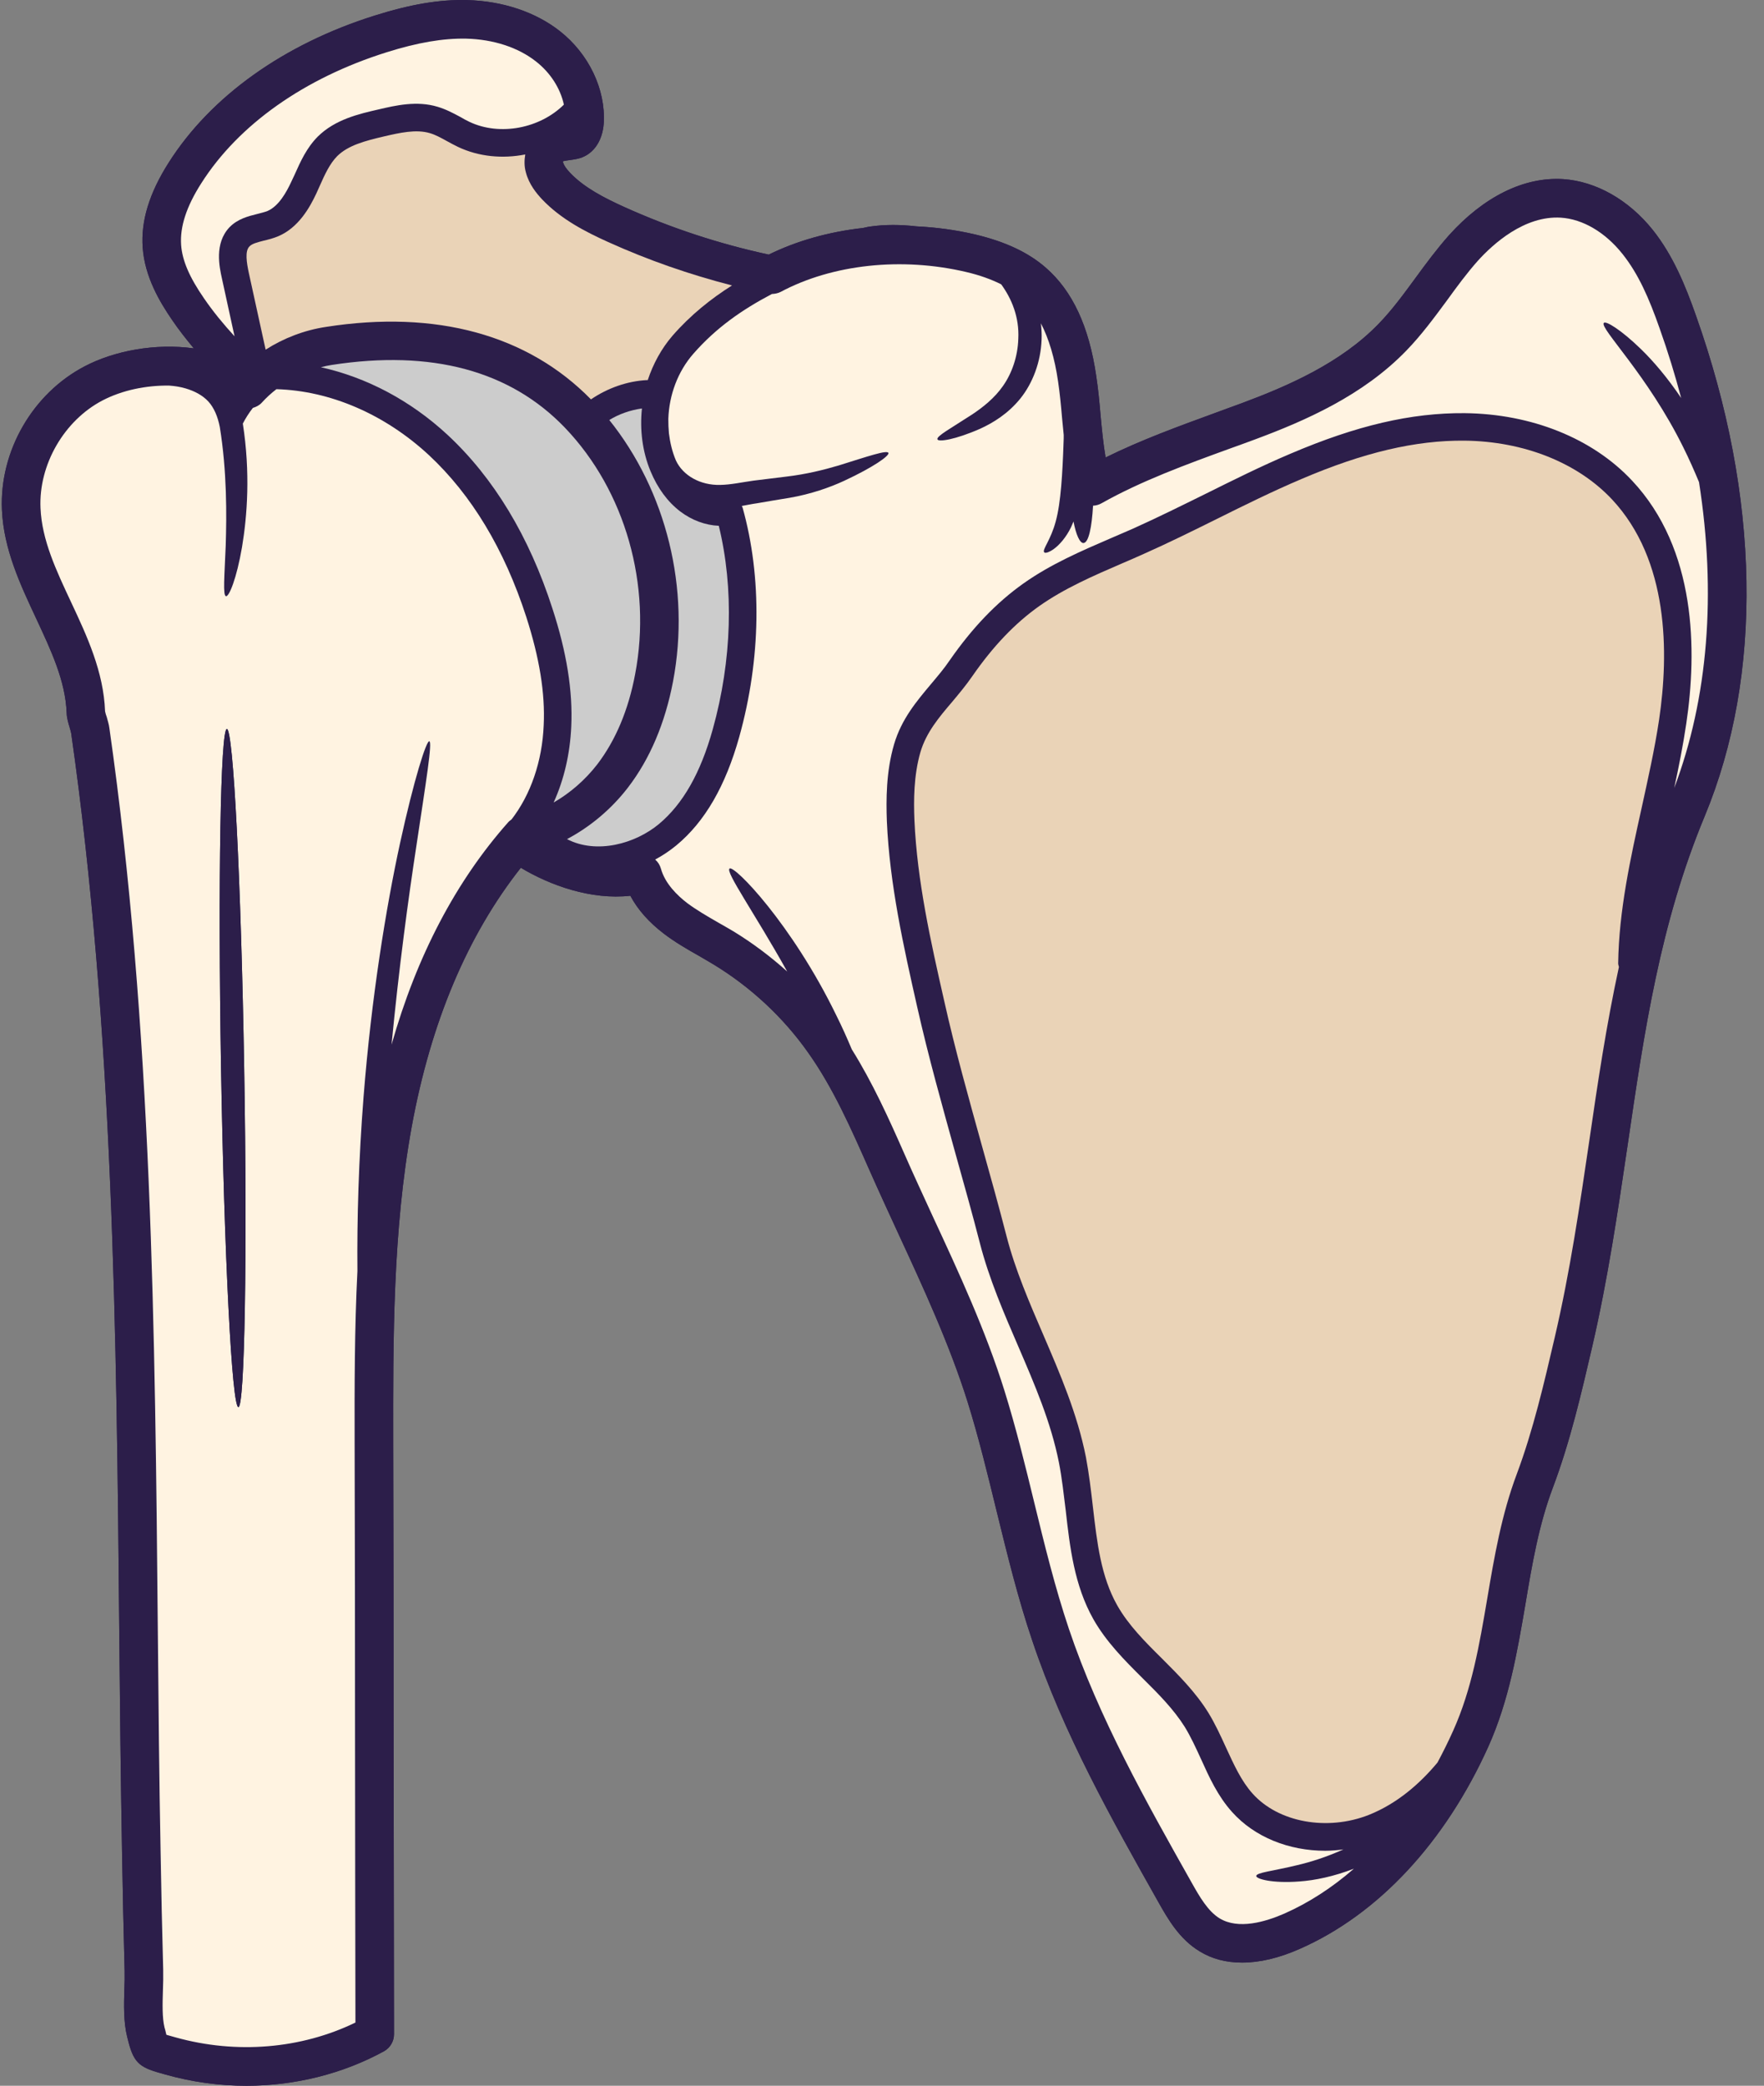 <?xml version="1.0" encoding="UTF-8" standalone="no"?><svg xmlns="http://www.w3.org/2000/svg" xmlns:xlink="http://www.w3.org/1999/xlink" fill="#2c1e4a" height="120" preserveAspectRatio="xMidYMid meet" version="1" viewBox="13.7 4.0 101.5 120.0" width="101.5" zoomAndPan="magnify"><rect x="13.7" y="4.0" width="101.5" height="120.0" fill="#808080" stroke="none"/><g><g id="change1_1"><path d="M 43.668 53.926 C 45.359 54.941 47.719 55.789 49.969 55.535 C 50.391 56.328 51.031 57.055 51.895 57.715 C 52.551 58.215 53.25 58.617 53.922 58.996 C 54.203 59.156 54.477 59.324 54.758 59.488 C 56.887 60.781 58.773 62.531 60.207 64.57 C 61.652 66.605 62.688 68.973 63.703 71.266 C 64.242 72.484 64.805 73.707 65.367 74.926 C 66.832 78.094 68.344 81.367 69.383 84.68 C 70.027 86.75 70.547 88.895 71.055 90.98 C 71.656 93.422 72.27 95.957 73.102 98.406 C 74.891 103.746 77.672 108.672 80.359 113.445 C 80.891 114.387 81.555 115.559 82.727 116.266 C 83.434 116.703 84.258 116.914 85.168 116.914 C 86.184 116.914 87.301 116.652 88.496 116.121 C 93.008 114.133 96.855 109.996 99.34 104.484 C 100.527 101.836 101.004 99.031 101.469 96.312 C 101.863 93.953 102.246 91.723 103.055 89.578 C 104.055 86.922 104.695 84.141 105.32 81.457 C 106.223 77.555 106.793 73.672 107.348 69.918 C 108.309 63.348 109.219 57.137 111.785 50.965 C 115.16 42.832 114.988 32.594 111.285 22.156 C 110.691 20.469 109.98 18.711 108.801 17.23 C 107.41 15.492 105.535 14.434 103.648 14.305 C 101.391 14.164 99.078 15.312 97.078 17.531 C 96.375 18.324 95.746 19.172 95.145 19.996 C 94.449 20.945 93.789 21.848 93.016 22.641 C 90.836 24.891 87.809 26.207 85.145 27.199 C 84.66 27.371 84.18 27.555 83.695 27.73 C 81.57 28.508 79.387 29.297 77.316 30.32 C 77.18 29.527 77.102 28.703 77.023 27.855 C 76.961 27.129 76.891 26.383 76.777 25.637 C 76.363 22.785 75.414 20.738 73.867 19.395 C 72.863 18.52 71.539 17.902 69.82 17.492 C 68.703 17.23 67.57 17.078 66.43 17.023 C 65.547 16.922 64.645 16.906 63.734 17.039 C 63.605 17.055 63.488 17.094 63.352 17.117 C 61.418 17.332 59.559 17.848 57.934 18.648 C 55.074 18.031 52.277 17.109 49.613 15.906 C 48.48 15.391 47.324 14.805 46.5 13.941 C 46.27 13.695 46.145 13.504 46.102 13.355 C 46.094 13.324 46.086 13.301 46.086 13.281 C 46.191 13.25 46.355 13.227 46.477 13.211 C 46.609 13.195 46.746 13.172 46.871 13.148 C 47.777 12.973 48.367 12.184 48.441 11.078 C 48.551 9.141 47.586 7.109 45.922 5.797 C 44.52 4.691 42.625 4.059 40.574 4.004 C 38.977 3.965 37.316 4.25 35.277 4.891 C 30.039 6.531 25.824 9.543 23.402 13.363 C 22.289 15.113 21.801 16.715 21.91 18.242 C 22.031 19.922 22.879 21.352 23.598 22.402 C 23.984 22.973 24.414 23.512 24.852 24.043 C 22.621 23.734 20.262 24.188 18.574 25.074 C 15.578 26.637 13.66 29.957 13.812 33.34 C 13.914 35.605 14.863 37.625 15.777 39.574 C 16.641 41.43 17.465 43.172 17.535 45.012 C 17.543 45.328 17.641 45.629 17.719 45.891 C 17.75 46.004 17.781 46.105 17.797 46.191 C 20.238 63.285 20.406 80.867 20.562 97.875 C 20.602 102.121 20.645 106.359 20.723 110.602 C 20.762 112.867 20.809 115.133 20.871 117.398 C 20.879 117.73 20.871 118.086 20.855 118.453 C 20.832 119.324 20.801 120.309 21.016 121.18 L 21.047 121.297 C 21.363 122.613 21.664 122.93 22.949 123.277 L 23.211 123.352 C 24.738 123.785 26.316 124 27.879 124 C 30.656 124 33.402 123.324 35.801 122.012 C 36.152 121.812 36.371 121.441 36.371 121.035 C 36.363 115.316 36.355 109.562 36.348 103.816 C 36.348 98.215 36.34 92.605 36.324 87.035 C 36.316 81.027 36.301 74.816 37.387 68.84 C 38.488 62.809 40.602 57.809 43.668 53.926"/></g><g id="change1_2"><path d="M 46.145 10.02 C 45.945 9.09 45.375 8.188 44.543 7.539 C 43.52 6.73 42.094 6.262 40.516 6.223 C 39.195 6.199 37.734 6.445 35.945 7.008 C 31.207 8.496 27.418 11.176 25.277 14.551 C 24.422 15.891 24.051 17.047 24.121 18.086 C 24.184 18.98 24.59 19.934 25.43 21.152 C 25.961 21.93 26.562 22.656 27.195 23.348 L 26.469 20.02 C 26.324 19.359 26.023 18.008 26.902 17.078 C 27.379 16.586 27.996 16.438 28.496 16.312 C 28.719 16.254 28.922 16.207 29.098 16.137 C 29.746 15.852 30.184 15.051 30.453 14.473 L 30.652 14.051 C 30.992 13.289 31.34 12.508 31.988 11.855 C 32.988 10.867 34.367 10.551 35.477 10.297 C 36.461 10.066 37.688 9.781 38.883 10.145 C 39.367 10.289 39.781 10.512 40.176 10.723 C 40.355 10.828 40.539 10.93 40.723 11.016 C 42.473 11.84 44.773 11.383 46.145 10.02 Z M 44.984 45.727 C 45.074 43.879 44.738 41.844 43.98 39.488 C 42.719 35.598 40.832 32.469 38.379 30.184 C 35.832 27.824 32.688 26.477 29.605 26.391 C 29.305 26.621 29.02 26.883 28.766 27.164 C 28.621 27.324 28.441 27.41 28.25 27.469 C 28.012 27.77 27.824 28.078 27.672 28.371 C 28.113 31.199 27.926 33.68 27.625 35.48 C 27.316 37.285 26.879 38.34 26.703 38.301 C 26.516 38.262 26.617 37.152 26.688 35.375 C 26.742 33.633 26.762 31.129 26.348 28.57 C 26.23 27.965 26.016 27.461 25.691 27.102 C 25.355 26.738 24.891 26.5 24.398 26.352 C 24.074 26.254 23.75 26.207 23.43 26.184 C 22.109 26.168 20.738 26.445 19.598 27.039 C 17.387 28.195 15.918 30.738 16.031 33.234 C 16.109 35.066 16.926 36.801 17.789 38.641 C 18.711 40.605 19.66 42.645 19.746 44.926 C 19.762 45.02 19.801 45.141 19.844 45.258 C 19.906 45.48 19.969 45.695 19.992 45.875 C 22.457 63.117 22.625 80.773 22.781 97.852 C 22.82 102.09 22.859 106.328 22.941 110.559 C 22.98 112.82 23.027 115.078 23.09 117.336 C 23.098 117.707 23.09 118.113 23.074 118.523 C 23.051 119.285 23.027 120.078 23.168 120.656 L 23.203 120.773 C 23.227 120.871 23.25 120.98 23.273 121.066 C 23.344 121.094 23.43 121.105 23.535 121.141 L 23.812 121.219 C 27.297 122.191 31.023 121.883 34.152 120.363 C 34.137 114.863 34.137 109.34 34.129 103.816 C 34.129 98.215 34.121 92.613 34.105 87.043 C 34.098 83.777 34.098 80.449 34.266 77.129 C 34.238 74.141 34.336 70.719 34.621 67.082 C 35.074 61.344 35.918 56.191 36.719 52.508 C 37.523 48.824 38.234 46.605 38.402 46.645 C 38.59 46.684 38.211 48.98 37.656 52.684 C 37.195 55.695 36.656 59.664 36.23 64.102 C 37.68 58.996 39.93 54.695 42.957 51.289 C 43.012 51.23 43.078 51.191 43.133 51.145 C 44.23 49.727 44.898 47.816 44.984 45.727 Z M 50.246 42.785 C 51.223 37.664 49.676 32.23 46.207 28.609 C 43.051 25.32 38.535 24.109 32.789 24.996 C 32.578 25.027 32.371 25.074 32.164 25.129 C 34.781 25.707 37.316 27.039 39.453 29.02 C 42.109 31.492 44.145 34.852 45.484 39.004 C 46.309 41.531 46.664 43.762 46.57 45.797 C 46.5 47.371 46.152 48.863 45.555 50.172 C 46.492 49.633 47.371 48.879 48.078 47.961 C 49.121 46.59 49.859 44.852 50.246 42.785 Z M 52.395 23.316 C 53.441 22.117 54.605 21.191 55.82 20.422 C 53.379 19.797 50.992 18.965 48.695 17.926 C 47.363 17.324 45.977 16.609 44.891 15.469 C 44.582 15.137 44.137 14.613 43.957 13.91 C 43.859 13.566 43.867 13.219 43.922 12.887 C 42.625 13.141 41.254 13.023 40.047 12.449 C 39.836 12.348 39.621 12.23 39.414 12.117 C 39.074 11.93 38.758 11.754 38.434 11.66 C 37.641 11.422 36.68 11.645 35.832 11.84 C 34.676 12.109 33.734 12.363 33.105 12.98 C 32.672 13.418 32.387 14.043 32.094 14.703 L 31.895 15.145 C 31.516 15.953 30.871 17.094 29.723 17.586 C 29.43 17.711 29.137 17.785 28.867 17.848 C 28.512 17.941 28.203 18.016 28.051 18.18 C 27.781 18.449 27.895 19.121 28.012 19.68 L 28.984 24.117 C 30.031 23.449 31.215 22.996 32.449 22.809 C 38.797 21.816 44.066 23.262 47.703 26.977 C 48.66 26.328 49.789 25.922 50.945 25.867 C 50.953 25.867 50.961 25.875 50.969 25.875 C 51.277 24.941 51.754 24.059 52.395 23.316 Z M 54.711 45.961 C 55.82 41.984 55.938 37.848 55.059 34.25 C 54.289 34.219 53.512 33.934 52.84 33.426 C 52.117 32.871 51.539 32.094 51.129 31.105 C 50.66 29.973 50.508 28.719 50.637 27.5 C 49.969 27.594 49.328 27.816 48.758 28.164 C 52.039 32.254 53.441 37.871 52.426 43.207 C 51.969 45.605 51.094 47.668 49.836 49.305 C 48.875 50.559 47.641 51.582 46.324 52.277 C 48.035 53.164 50.254 52.539 51.609 51.414 C 52.996 50.258 54.012 48.473 54.711 45.961 Z M 109.164 45.406 C 109.734 41.555 109.727 36.23 106.453 32.73 C 104.473 30.621 101.383 29.387 97.961 29.352 C 95.152 29.328 92.164 30.027 88.57 31.566 C 86.93 32.262 85.297 33.07 83.719 33.855 C 82.348 34.535 80.938 35.234 79.512 35.867 C 79.105 36.051 78.695 36.23 78.281 36.406 C 76.57 37.145 74.949 37.848 73.496 38.871 C 72.102 39.859 70.844 41.176 69.652 42.895 C 69.281 43.434 68.879 43.91 68.488 44.379 C 67.719 45.281 67 46.137 66.664 47.262 C 66.27 48.617 66.27 50.074 66.316 51.184 C 66.469 54.68 67.254 58.172 68.023 61.559 C 68.656 64.402 69.457 67.246 70.223 70.004 C 70.699 71.707 71.176 73.41 71.617 75.125 C 72.117 77.066 72.941 78.965 73.734 80.805 C 74.695 83.039 75.691 85.344 76.184 87.836 C 76.363 88.785 76.477 89.762 76.586 90.703 C 76.824 92.762 77.047 94.703 77.988 96.367 C 78.633 97.5 79.566 98.438 80.566 99.426 C 81.508 100.371 82.48 101.336 83.219 102.523 C 83.625 103.184 83.941 103.879 84.25 104.555 C 84.703 105.535 85.121 106.465 85.773 107.191 C 87.254 108.848 90.066 109.363 92.469 108.414 C 94.098 107.762 95.406 106.613 96.414 105.402 C 96.73 104.809 97.031 104.207 97.316 103.57 C 98.387 101.188 98.824 98.637 99.281 95.941 C 99.68 93.578 100.098 91.137 100.977 88.801 C 101.922 86.273 102.547 83.57 103.156 80.957 C 104.047 77.145 104.605 73.309 105.152 69.602 C 105.629 66.312 106.129 62.969 106.852 59.633 C 106.836 59.559 106.809 59.496 106.809 59.426 C 106.852 56.383 107.516 53.387 108.156 50.496 C 108.52 48.832 108.91 47.102 109.164 45.406 Z M 110.035 49.332 C 111.992 44.164 112.461 38.125 111.461 31.738 C 111.191 31.09 110.898 30.422 110.559 29.742 C 108.496 25.559 105.719 22.871 105.984 22.578 C 106.098 22.445 106.961 22.961 108.109 24.074 C 108.832 24.773 109.645 25.73 110.434 26.898 C 110.082 25.574 109.672 24.234 109.195 22.895 C 108.586 21.16 107.98 19.773 107.062 18.617 C 106.066 17.363 104.773 16.602 103.508 16.523 C 101.414 16.398 99.613 18.031 98.727 19.012 C 98.094 19.727 97.531 20.492 96.938 21.312 C 96.223 22.277 95.484 23.285 94.605 24.188 C 92.117 26.754 88.816 28.203 85.914 29.281 C 85.43 29.457 84.949 29.641 84.457 29.812 C 81.953 30.723 79.367 31.668 77.086 32.953 C 76.934 33.039 76.77 33.086 76.594 33.094 C 76.523 34.32 76.344 35.219 76.047 35.242 C 75.836 35.258 75.613 34.766 75.469 34.004 C 75.422 34.117 75.375 34.227 75.328 34.332 C 75.035 34.934 74.652 35.352 74.352 35.574 C 74.043 35.797 73.828 35.844 73.781 35.773 C 73.656 35.621 74.16 35.082 74.449 33.988 C 74.742 32.918 74.836 31.246 74.898 29.426 C 74.906 29.289 74.906 29.164 74.906 29.027 C 74.875 28.703 74.844 28.379 74.812 28.062 C 74.75 27.332 74.684 26.645 74.582 25.953 C 74.387 24.598 74.051 23.488 73.594 22.602 C 73.625 22.91 73.648 23.219 73.633 23.535 C 73.586 24.836 73.117 26.051 72.41 26.93 C 71.691 27.816 70.828 28.332 70.105 28.664 C 68.648 29.305 67.703 29.434 67.641 29.281 C 67.555 29.102 68.418 28.641 69.645 27.84 C 70.246 27.438 70.922 26.914 71.422 26.191 C 71.926 25.469 72.262 24.512 72.293 23.488 C 72.355 22.246 71.91 21.184 71.309 20.359 C 70.738 20.074 70.09 19.836 69.305 19.652 C 65.59 18.773 61.594 19.203 58.613 20.797 C 58.457 20.875 58.289 20.906 58.117 20.914 C 56.371 21.832 54.891 22.871 53.59 24.359 C 52.695 25.383 52.203 26.73 52.156 28.086 C 52.156 28.102 52.156 28.117 52.156 28.133 C 52.156 28.387 52.164 28.648 52.188 28.902 C 52.188 28.91 52.188 28.91 52.188 28.918 C 52.254 29.457 52.379 29.996 52.594 30.496 C 52.996 31.359 53.996 31.93 55.145 31.898 C 55.738 31.891 56.391 31.746 57.062 31.652 C 57.711 31.574 58.34 31.492 58.934 31.422 C 60.098 31.285 61.09 31.035 61.953 30.781 C 63.656 30.25 64.738 29.875 64.82 30.059 C 64.883 30.219 63.965 30.875 62.277 31.66 C 61.445 32.047 60.352 32.43 59.129 32.641 C 58.535 32.738 57.91 32.84 57.27 32.953 C 56.98 32.992 56.691 33.055 56.383 33.109 C 56.391 33.141 56.41 33.164 56.426 33.195 C 57.555 37.215 57.488 41.906 56.238 46.391 C 55.445 49.219 54.266 51.266 52.625 52.629 C 52.234 52.953 51.824 53.223 51.398 53.453 C 51.555 53.586 51.672 53.77 51.73 53.98 C 51.969 54.84 52.68 55.527 53.242 55.957 C 53.781 56.359 54.383 56.707 55.02 57.074 C 55.32 57.246 55.621 57.414 55.906 57.586 C 57 58.254 58.035 59.031 58.996 59.895 C 57.086 56.477 55.438 54.172 55.676 53.973 C 55.93 53.734 59.266 57.16 61.816 62.406 C 62.148 63.07 62.441 63.727 62.711 64.371 C 63.914 66.297 64.844 68.355 65.73 70.367 C 66.262 71.582 66.824 72.785 67.379 74 C 68.879 77.23 70.422 80.566 71.5 84.023 C 72.164 86.152 72.695 88.332 73.211 90.449 C 73.797 92.852 74.406 95.34 75.199 97.699 C 76.926 102.836 79.656 107.676 82.293 112.359 C 82.719 113.113 83.203 113.961 83.879 114.371 C 84.957 115.023 86.492 114.578 87.602 114.094 C 89.012 113.469 90.359 112.598 91.602 111.512 C 90.453 111.957 89.359 112.184 88.465 112.246 C 86.91 112.367 85.969 112.098 85.984 111.93 C 85.992 111.734 86.918 111.652 88.324 111.312 C 89.098 111.133 90.027 110.84 91 110.402 C 90.652 110.449 90.297 110.48 89.949 110.48 C 87.863 110.48 85.883 109.695 84.59 108.246 C 83.773 107.336 83.281 106.258 82.809 105.211 C 82.508 104.555 82.223 103.93 81.871 103.355 C 81.23 102.336 80.367 101.465 79.441 100.551 C 78.418 99.531 77.355 98.469 76.609 97.152 C 75.512 95.203 75.258 93.008 75.02 90.887 C 74.906 89.973 74.805 89.031 74.629 88.137 C 74.168 85.82 73.25 83.691 72.277 81.43 C 71.461 79.539 70.613 77.582 70.082 75.52 C 69.645 73.816 69.168 72.129 68.695 70.434 C 67.926 67.66 67.117 64.789 66.469 61.906 C 65.691 58.461 64.891 54.887 64.73 51.258 C 64.684 50.02 64.684 48.395 65.145 46.82 C 65.574 45.367 66.438 44.348 67.277 43.348 C 67.656 42.895 68.023 42.469 68.344 41.992 C 69.645 40.121 71.031 38.672 72.586 37.57 C 74.16 36.453 75.938 35.691 77.656 34.949 C 78.062 34.773 78.465 34.598 78.867 34.426 C 80.266 33.797 81.656 33.109 83.016 32.438 C 84.613 31.645 86.262 30.82 87.949 30.105 C 91.754 28.48 94.902 27.746 97.973 27.77 C 101.824 27.809 105.336 29.219 107.609 31.652 C 111.32 35.605 111.352 41.445 110.727 45.637 C 110.543 46.883 110.297 48.117 110.035 49.332 Z M 111.285 22.156 C 114.988 32.594 115.16 42.832 111.785 50.965 C 109.219 57.137 108.309 63.348 107.348 69.918 C 106.793 73.672 106.223 77.555 105.32 81.457 C 104.695 84.141 104.055 86.922 103.055 89.578 C 102.246 91.723 101.863 93.953 101.469 96.312 C 101.004 99.031 100.527 101.836 99.34 104.484 C 96.855 109.996 93.008 114.133 88.496 116.121 C 87.301 116.652 86.184 116.914 85.168 116.914 C 84.258 116.914 83.434 116.703 82.727 116.266 C 81.555 115.559 80.891 114.387 80.359 113.445 C 77.672 108.676 74.891 103.746 73.102 98.406 C 72.27 95.957 71.656 93.422 71.055 90.98 C 70.547 88.895 70.027 86.75 69.383 84.68 C 68.344 81.367 66.832 78.094 65.367 74.926 C 64.805 73.707 64.242 72.484 63.703 71.266 C 62.688 68.973 61.652 66.605 60.207 64.57 C 58.773 62.531 56.887 60.781 54.758 59.488 C 54.477 59.324 54.203 59.156 53.922 58.996 C 53.25 58.617 52.551 58.215 51.895 57.715 C 51.031 57.055 50.391 56.328 49.969 55.535 C 47.719 55.789 45.359 54.941 43.668 53.926 C 40.602 57.809 38.488 62.809 37.387 68.84 C 36.301 74.816 36.316 81.027 36.324 87.035 C 36.34 92.605 36.348 98.215 36.348 103.816 C 36.355 109.562 36.363 115.316 36.371 121.035 C 36.371 121.441 36.152 121.812 35.801 122.012 C 33.402 123.324 30.656 124 27.879 124 C 26.316 124 24.738 123.785 23.211 123.352 L 22.949 123.277 C 21.664 122.93 21.363 122.613 21.047 121.297 L 21.016 121.18 C 20.801 120.309 20.832 119.324 20.855 118.453 C 20.871 118.086 20.879 117.73 20.871 117.398 C 20.809 115.133 20.762 112.867 20.723 110.602 C 20.645 106.359 20.602 102.121 20.562 97.875 C 20.406 80.867 20.238 63.285 17.797 46.191 C 17.781 46.105 17.75 46.004 17.719 45.891 C 17.641 45.629 17.543 45.328 17.535 45.012 C 17.465 43.172 16.641 41.43 15.777 39.574 C 14.867 37.625 13.914 35.605 13.812 33.34 C 13.66 29.957 15.578 26.637 18.574 25.074 C 20.262 24.188 22.625 23.734 24.852 24.043 C 24.414 23.516 23.984 22.973 23.598 22.402 C 22.879 21.352 22.031 19.922 21.91 18.242 C 21.801 16.715 22.289 15.113 23.402 13.363 C 25.824 9.543 30.039 6.531 35.277 4.891 C 37.316 4.25 38.98 3.965 40.574 4.004 C 42.625 4.059 44.52 4.691 45.922 5.797 C 47.586 7.109 48.551 9.141 48.441 11.078 C 48.367 12.184 47.773 12.973 46.871 13.148 C 46.746 13.172 46.609 13.195 46.477 13.211 C 46.355 13.227 46.191 13.25 46.086 13.281 C 46.086 13.301 46.094 13.324 46.102 13.355 C 46.145 13.504 46.27 13.695 46.5 13.941 C 47.324 14.805 48.48 15.391 49.613 15.906 C 52.277 17.109 55.074 18.031 57.934 18.648 C 59.559 17.848 61.418 17.332 63.352 17.117 C 63.488 17.094 63.605 17.055 63.734 17.039 C 64.645 16.906 65.547 16.922 66.43 17.023 C 67.57 17.078 68.703 17.23 69.82 17.492 C 71.539 17.902 72.863 18.52 73.867 19.395 C 75.414 20.738 76.363 22.785 76.777 25.637 C 76.891 26.383 76.961 27.129 77.023 27.855 C 77.102 28.703 77.18 29.527 77.316 30.32 C 79.387 29.297 81.57 28.508 83.695 27.73 C 84.18 27.555 84.66 27.371 85.145 27.199 C 87.809 26.207 90.836 24.891 93.016 22.641 C 93.789 21.848 94.449 20.945 95.145 19.996 C 95.746 19.172 96.375 18.324 97.078 17.531 C 99.078 15.312 101.391 14.164 103.648 14.305 C 105.535 14.434 107.41 15.492 108.801 17.23 C 109.98 18.711 110.691 20.469 111.285 22.156"/></g><g id="change2_1"><path d="M 111.461 31.738 C 112.461 38.125 111.992 44.164 110.035 49.332 C 110.297 48.117 110.543 46.883 110.727 45.637 C 111.352 41.445 111.32 35.605 107.609 31.652 C 105.336 29.219 101.824 27.809 97.973 27.77 C 94.902 27.746 91.754 28.48 87.949 30.105 C 86.262 30.82 84.613 31.645 83.016 32.438 C 81.656 33.109 80.266 33.797 78.867 34.426 C 78.465 34.598 78.062 34.773 77.656 34.949 C 75.938 35.691 74.16 36.453 72.586 37.57 C 71.031 38.672 69.645 40.121 68.344 41.992 C 68.023 42.469 67.656 42.895 67.277 43.348 C 66.438 44.348 65.574 45.367 65.145 46.82 C 64.684 48.395 64.684 50.02 64.73 51.258 C 64.891 54.887 65.691 58.461 66.469 61.906 C 67.117 64.789 67.926 67.66 68.695 70.434 C 69.168 72.129 69.645 73.816 70.082 75.52 C 70.613 77.582 71.461 79.539 72.277 81.43 C 73.25 83.691 74.168 85.82 74.629 88.137 C 74.805 89.031 74.906 89.973 75.02 90.887 C 75.258 93.008 75.512 95.203 76.609 97.152 C 77.355 98.469 78.418 99.531 79.441 100.551 C 80.367 101.465 81.23 102.336 81.871 103.355 C 82.223 103.93 82.508 104.555 82.809 105.211 C 83.281 106.258 83.773 107.336 84.59 108.246 C 85.883 109.695 87.863 110.48 89.949 110.48 C 90.297 110.48 90.652 110.449 91 110.402 C 90.027 110.84 89.098 111.133 88.324 111.312 C 86.918 111.652 85.992 111.734 85.984 111.93 C 85.969 112.098 86.91 112.367 88.465 112.246 C 89.359 112.184 90.453 111.957 91.602 111.512 C 90.359 112.598 89.012 113.469 87.602 114.094 C 86.492 114.578 84.957 115.023 83.879 114.371 C 83.203 113.961 82.719 113.113 82.293 112.359 C 79.656 107.676 76.926 102.836 75.199 97.699 C 74.406 95.34 73.797 92.852 73.211 90.449 C 72.695 88.332 72.164 86.152 71.5 84.023 C 70.422 80.566 68.879 77.23 67.379 74 C 66.824 72.785 66.262 71.582 65.73 70.367 C 64.844 68.355 63.914 66.297 62.711 64.371 C 62.441 63.727 62.148 63.07 61.816 62.406 C 59.266 57.16 55.93 53.734 55.676 53.973 C 55.438 54.172 57.086 56.477 58.996 59.895 C 58.035 59.031 57 58.254 55.906 57.586 C 55.621 57.414 55.32 57.246 55.02 57.074 C 54.383 56.707 53.781 56.359 53.242 55.957 C 52.68 55.527 51.969 54.84 51.73 53.98 C 51.672 53.77 51.555 53.586 51.398 53.453 C 51.824 53.223 52.234 52.953 52.625 52.629 C 54.266 51.266 55.445 49.219 56.238 46.391 C 57.488 41.906 57.555 37.215 56.426 33.195 C 56.41 33.164 56.391 33.141 56.383 33.109 C 56.691 33.055 56.98 32.992 57.27 32.953 C 57.91 32.84 58.535 32.738 59.129 32.641 C 60.352 32.43 61.445 32.047 62.277 31.66 C 63.965 30.875 64.883 30.219 64.82 30.059 C 64.738 29.875 63.656 30.25 61.953 30.781 C 61.09 31.035 60.098 31.285 58.934 31.422 C 58.34 31.492 57.711 31.574 57.062 31.652 C 56.391 31.746 55.738 31.891 55.145 31.898 C 53.996 31.93 52.996 31.359 52.594 30.496 C 52.379 29.996 52.254 29.457 52.188 28.918 C 52.188 28.91 52.188 28.91 52.188 28.902 C 52.164 28.648 52.156 28.387 52.156 28.133 C 52.156 28.117 52.156 28.102 52.156 28.086 C 52.203 26.73 52.695 25.383 53.59 24.359 C 54.891 22.871 56.371 21.832 58.117 20.914 C 58.289 20.906 58.457 20.875 58.613 20.797 C 61.594 19.203 65.59 18.773 69.305 19.652 C 70.09 19.836 70.738 20.074 71.309 20.359 C 71.91 21.184 72.355 22.246 72.293 23.488 C 72.262 24.512 71.926 25.469 71.422 26.191 C 70.922 26.914 70.246 27.438 69.645 27.84 C 68.418 28.641 67.555 29.102 67.641 29.281 C 67.703 29.434 68.648 29.305 70.105 28.664 C 70.828 28.332 71.691 27.816 72.41 26.93 C 73.117 26.051 73.586 24.836 73.633 23.535 C 73.648 23.219 73.625 22.91 73.594 22.602 C 74.051 23.488 74.387 24.598 74.582 25.953 C 74.684 26.645 74.75 27.332 74.812 28.062 C 74.844 28.379 74.875 28.703 74.906 29.027 C 74.906 29.164 74.906 29.289 74.898 29.426 C 74.836 31.246 74.742 32.918 74.449 33.988 C 74.16 35.082 73.656 35.621 73.781 35.773 C 73.828 35.844 74.043 35.797 74.352 35.574 C 74.652 35.352 75.035 34.934 75.328 34.332 C 75.375 34.227 75.422 34.117 75.469 34.004 C 75.613 34.766 75.836 35.258 76.047 35.242 C 76.344 35.219 76.523 34.32 76.594 33.094 C 76.77 33.086 76.934 33.039 77.086 32.953 C 79.367 31.668 81.953 30.723 84.457 29.812 C 84.949 29.641 85.43 29.457 85.914 29.281 C 88.816 28.203 92.117 26.754 94.605 24.188 C 95.484 23.285 96.223 22.277 96.938 21.312 C 97.531 20.492 98.094 19.727 98.727 19.012 C 99.613 18.031 101.414 16.398 103.508 16.523 C 104.773 16.602 106.066 17.363 107.062 18.617 C 107.98 19.773 108.586 21.16 109.195 22.895 C 109.672 24.234 110.082 25.574 110.434 26.898 C 109.645 25.73 108.832 24.773 108.109 24.074 C 106.961 22.961 106.098 22.445 105.984 22.578 C 105.719 22.871 108.496 25.559 110.559 29.742 C 110.898 30.422 111.191 31.09 111.461 31.738" fill="#fff3e1"/></g><g id="change3_1"><path d="M 106.453 32.73 C 109.727 36.23 109.734 41.555 109.164 45.406 C 108.91 47.102 108.52 48.832 108.156 50.496 C 107.516 53.387 106.852 56.383 106.809 59.426 C 106.809 59.496 106.836 59.559 106.852 59.633 C 106.129 62.969 105.629 66.312 105.152 69.602 C 104.605 73.309 104.047 77.145 103.156 80.957 C 102.547 83.57 101.922 86.273 100.977 88.801 C 100.098 91.137 99.68 93.578 99.281 95.941 C 98.824 98.637 98.387 101.188 97.316 103.57 C 97.031 104.207 96.73 104.809 96.414 105.402 C 95.406 106.613 94.098 107.762 92.469 108.414 C 90.066 109.363 87.254 108.848 85.773 107.191 C 85.121 106.465 84.703 105.535 84.25 104.555 C 83.941 103.879 83.625 103.184 83.219 102.523 C 82.48 101.336 81.508 100.371 80.566 99.426 C 79.566 98.438 78.633 97.5 77.988 96.367 C 77.047 94.703 76.824 92.762 76.586 90.703 C 76.477 89.762 76.363 88.785 76.184 87.836 C 75.691 85.344 74.695 83.039 73.734 80.805 C 72.941 78.965 72.117 77.066 71.617 75.125 C 71.176 73.41 70.699 71.707 70.223 70.004 C 69.457 67.246 68.656 64.402 68.023 61.559 C 67.254 58.172 66.469 54.68 66.316 51.184 C 66.27 50.074 66.27 48.617 66.664 47.262 C 67 46.137 67.719 45.281 68.488 44.379 C 68.879 43.91 69.281 43.434 69.652 42.895 C 70.844 41.176 72.102 39.859 73.496 38.871 C 74.949 37.848 76.57 37.145 78.281 36.406 C 78.695 36.23 79.105 36.051 79.512 35.867 C 80.938 35.234 82.348 34.535 83.719 33.855 C 85.297 33.07 86.93 32.262 88.57 31.566 C 92.164 30.027 95.152 29.328 97.961 29.352 C 101.383 29.387 104.473 30.621 106.453 32.73" fill="#ead3b7"/></g><g id="change4_1"><path d="M 55.059 34.25 C 55.938 37.848 55.82 41.984 54.711 45.961 C 54.012 48.473 52.996 50.258 51.609 51.414 C 50.254 52.539 48.035 53.164 46.324 52.277 C 47.641 51.582 48.875 50.559 49.836 49.305 C 51.094 47.668 51.969 45.605 52.426 43.207 C 53.441 37.871 52.039 32.254 48.758 28.164 C 49.328 27.816 49.969 27.594 50.637 27.5 C 50.508 28.719 50.66 29.973 51.129 31.105 C 51.539 32.094 52.117 32.871 52.84 33.426 C 53.512 33.934 54.289 34.219 55.059 34.25" fill="#cccccc"/></g><g id="change3_2"><path d="M 55.82 20.422 C 54.605 21.191 53.441 22.117 52.395 23.316 C 51.754 24.059 51.277 24.941 50.969 25.875 C 50.961 25.875 50.953 25.867 50.945 25.867 C 49.789 25.922 48.66 26.328 47.703 26.977 C 44.066 23.262 38.797 21.816 32.449 22.809 C 31.215 22.996 30.031 23.449 28.984 24.117 L 28.012 19.68 C 27.895 19.121 27.781 18.449 28.051 18.18 C 28.203 18.016 28.512 17.941 28.867 17.848 C 29.137 17.785 29.43 17.711 29.723 17.586 C 30.871 17.094 31.516 15.953 31.895 15.145 L 32.094 14.703 C 32.387 14.043 32.672 13.418 33.105 12.98 C 33.734 12.363 34.676 12.109 35.832 11.84 C 36.68 11.645 37.641 11.422 38.434 11.66 C 38.758 11.754 39.074 11.93 39.414 12.117 C 39.621 12.23 39.836 12.348 40.047 12.449 C 41.254 13.023 42.625 13.141 43.922 12.887 C 43.867 13.219 43.859 13.566 43.957 13.91 C 44.137 14.613 44.582 15.137 44.891 15.469 C 45.977 16.609 47.363 17.324 48.695 17.926 C 50.992 18.965 53.379 19.797 55.82 20.422" fill="#ead3b7"/></g><g id="change4_2"><path d="M 46.207 28.609 C 49.676 32.23 51.223 37.664 50.246 42.785 C 49.859 44.852 49.121 46.59 48.078 47.961 C 47.371 48.879 46.492 49.633 45.555 50.172 C 46.152 48.863 46.5 47.371 46.57 45.797 C 46.664 43.762 46.309 41.531 45.484 39.004 C 44.145 34.852 42.109 31.492 39.453 29.02 C 37.316 27.039 34.781 25.707 32.164 25.129 C 32.371 25.074 32.578 25.027 32.789 24.996 C 38.535 24.109 43.051 25.32 46.207 28.609" fill="#cccccc"/></g><g id="change2_2"><path d="M 27.418 84.957 C 27.781 84.949 27.934 76.211 27.75 65.434 C 27.57 54.672 27.125 45.938 26.754 45.938 C 26.387 45.945 26.238 54.68 26.418 65.457 C 26.602 76.227 27.043 84.957 27.418 84.957 Z M 43.98 39.488 C 44.738 41.844 45.074 43.879 44.984 45.727 C 44.898 47.816 44.23 49.727 43.133 51.145 C 43.078 51.191 43.012 51.23 42.957 51.289 C 39.93 54.695 37.68 58.996 36.23 64.102 C 36.656 59.664 37.195 55.695 37.656 52.684 C 38.211 48.98 38.59 46.684 38.402 46.645 C 38.234 46.605 37.523 48.824 36.719 52.508 C 35.918 56.191 35.074 61.344 34.621 67.082 C 34.336 70.719 34.238 74.141 34.266 77.129 C 34.098 80.449 34.098 83.777 34.105 87.043 C 34.121 92.613 34.129 98.215 34.129 103.816 C 34.137 109.34 34.137 114.863 34.152 120.363 C 31.023 121.883 27.297 122.191 23.812 121.219 L 23.535 121.141 C 23.43 121.105 23.344 121.094 23.273 121.066 C 23.25 120.98 23.227 120.871 23.203 120.773 L 23.168 120.656 C 23.027 120.078 23.051 119.285 23.074 118.523 C 23.09 118.113 23.098 117.707 23.09 117.336 C 23.027 115.078 22.98 112.82 22.941 110.559 C 22.859 106.328 22.82 102.09 22.781 97.852 C 22.625 80.773 22.457 63.117 19.992 45.875 C 19.969 45.695 19.906 45.48 19.844 45.258 C 19.801 45.141 19.762 45.02 19.746 44.926 C 19.66 42.645 18.711 40.605 17.789 38.641 C 16.926 36.801 16.109 35.066 16.031 33.234 C 15.918 30.738 17.387 28.195 19.598 27.039 C 20.738 26.445 22.109 26.168 23.43 26.184 C 23.75 26.207 24.074 26.254 24.398 26.352 C 24.891 26.5 25.355 26.738 25.691 27.102 C 26.016 27.461 26.23 27.965 26.348 28.57 C 26.762 31.129 26.742 33.633 26.688 35.375 C 26.617 37.152 26.516 38.262 26.703 38.301 C 26.879 38.34 27.316 37.285 27.625 35.48 C 27.926 33.68 28.113 31.199 27.672 28.371 C 27.824 28.078 28.012 27.77 28.25 27.469 C 28.441 27.41 28.621 27.324 28.766 27.164 C 29.02 26.883 29.305 26.621 29.605 26.391 C 32.688 26.477 35.832 27.824 38.379 30.184 C 40.832 32.469 42.719 35.598 43.98 39.488" fill="#fff3e1"/></g><g id="change2_3"><path d="M 44.543 7.539 C 45.375 8.188 45.945 9.09 46.145 10.02 C 44.773 11.383 42.473 11.84 40.723 11.016 C 40.539 10.93 40.355 10.828 40.176 10.723 C 39.781 10.512 39.367 10.289 38.883 10.145 C 37.688 9.781 36.461 10.066 35.477 10.297 C 34.367 10.551 32.988 10.867 31.988 11.855 C 31.34 12.508 30.992 13.289 30.652 14.051 L 30.453 14.473 C 30.184 15.051 29.746 15.852 29.098 16.137 C 28.922 16.207 28.719 16.254 28.496 16.312 C 27.996 16.438 27.379 16.586 26.902 17.078 C 26.023 18.008 26.324 19.359 26.469 20.02 L 27.195 23.348 C 26.562 22.656 25.961 21.93 25.43 21.152 C 24.59 19.934 24.184 18.98 24.121 18.086 C 24.051 17.047 24.422 15.891 25.277 14.551 C 27.418 11.176 31.207 8.496 35.945 7.008 C 37.734 6.445 39.195 6.199 40.516 6.223 C 42.094 6.262 43.52 6.73 44.543 7.539" fill="#fff3e1"/></g><g id="change1_3"><path d="M 27.75 65.434 C 27.934 76.211 27.781 84.949 27.418 84.957 C 27.043 84.957 26.602 76.227 26.418 65.457 C 26.238 54.68 26.387 45.945 26.754 45.938 C 27.125 45.938 27.57 54.672 27.75 65.434"/></g></g></svg>